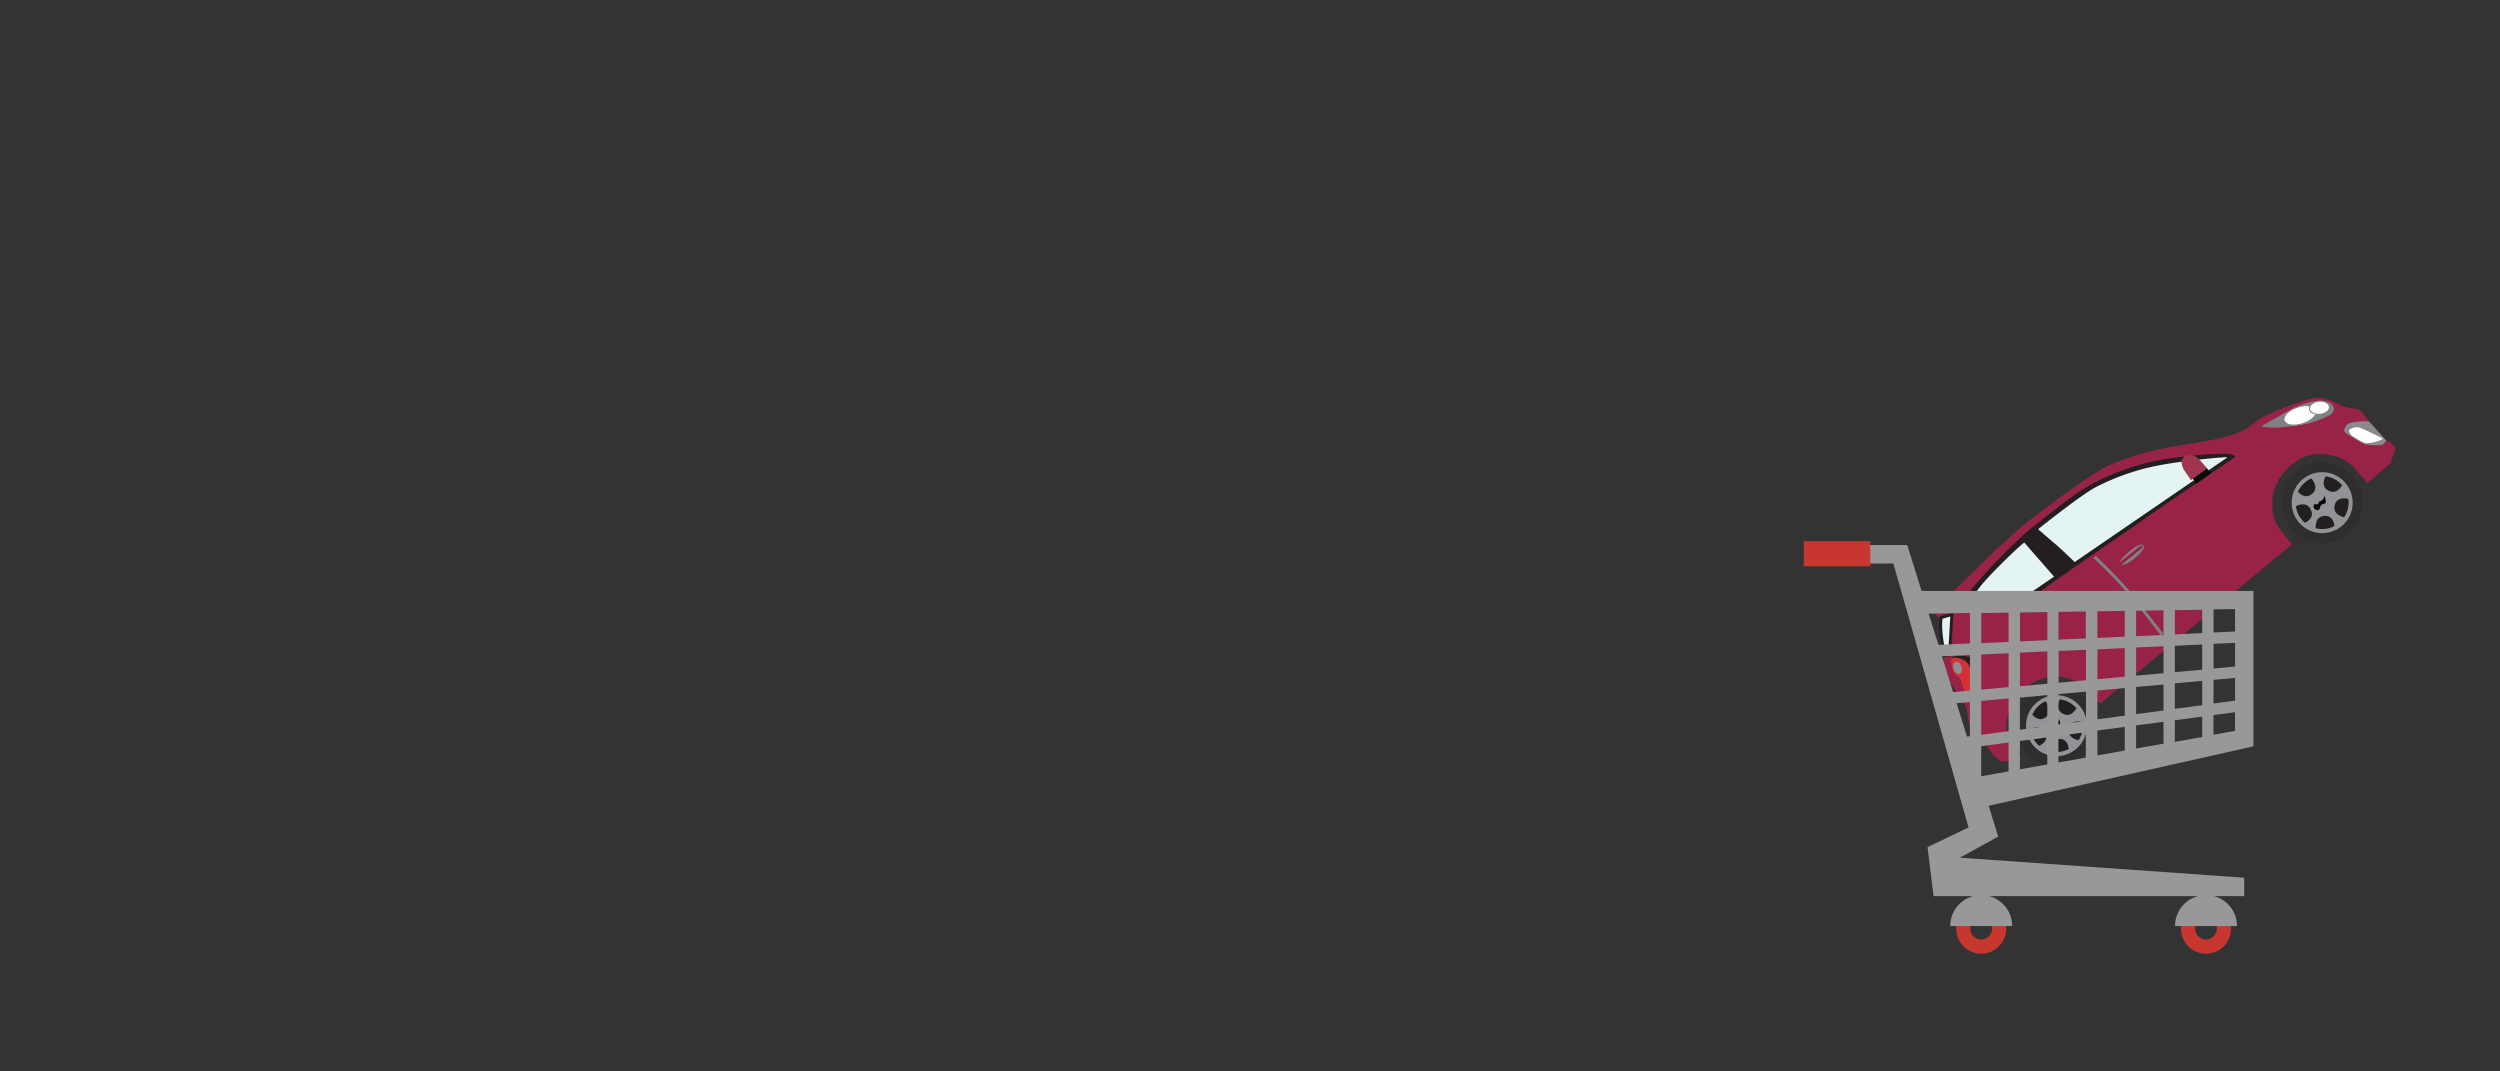 <svg id="Layer_1" data-name="Layer 1" xmlns="http://www.w3.org/2000/svg" viewBox="0 0 770 330"><rect x="0" y="0" width="770" height="330" fill="#333333" stroke="none"/><defs><style>.cls-1{fill:#982346;}.cls-2{fill:#d63036;}.cls-3{fill:#231f20;}.cls-4{fill:#e4f3f4;}.cls-5{fill:#8d8f91;}.cls-6{fill:#808184;}.cls-7{fill:#090909;}.cls-8{fill:#fff;}.cls-9{fill:#888a8d;}.cls-10{fill:#9f364f;}.cls-11{fill:#302d2f;}.cls-12{fill:#919396;}.cls-13{fill:#070707;}.cls-14{fill:#c7372f;}.cls-15{fill:#999899;}</style></defs><title>Car in shopping cart</title><path class="cls-1" d="M736.15,142.79l-6.93,6s-3.87-4.33-4.67-5.26a13.36,13.36,0,0,0-6.1-3.22c-2.68-.58-7.36-1.52-12.45,2.74-5.93,5-6.31,9.78-6.12,13.05a12.79,12.79,0,0,0,2.13,6.71c1.63,2.11,4,4.8,4,4.8l-59.23,49.12s-3.52-3.93-4.59-5.06c-1.42-1.5-4.23-2.48-6.59-3.1-2.16-.56-7.39-0.36-11.85,3.38a16,16,0,0,0-5.57,9.43,12.25,12.25,0,0,0,1,7.63,54.32,54.32,0,0,0,3.51,5.15s0.2,0-.91.19c-1.84.25-5.46,0.38-5.9-.15a11.07,11.07,0,0,0-1.79-1.38l-4.86-6.87a8.73,8.73,0,0,1-2.25-1.46c-0.57-.68-0.85-5.47-1.62-7.14s-4.06-5.61-5.23-8.23-1.76-7.93-2-11-0.22-7.93-.22-7.93a1.78,1.78,0,0,1-1.9-2.27s19.78-20.47,29.32-27.83,19.91-14.78,24.22-16.82a103.12,103.12,0,0,1,19.06-5.64c5.61-.84,15.18-2.25,20.15-4.09a22.46,22.46,0,0,0,6.25-3.84c1.21-1,6.5-3.52,9.82-4.63s7.66-3,10.42-2.48a20.84,20.84,0,0,1,6,2.39c1.14,0.59,4,.7,5.26,1.23s2.59,3,3.23,3.79,2.61,3,3.43,4.08,1.16,1.58,2.06,1.73a2.49,2.49,0,0,1,1.4.75l0.32,0.38,0.61,0.73a0.91,0.91,0,0,1,.16.9l-1.42,3.94A0.72,0.72,0,0,1,736.15,142.79Z"/><path class="cls-2" d="M601,202.87s-0.4,4.66,2.21,5.48c0.39,0.12,1,2.07,1.45,3.39s2.08,5.7,3.09,6c0.25,0.06,1.69-3,1.76-5a38,38,0,0,0-1.4-8.61c-0.39-.76-0.7-1.43-1.21-1.47C600.91,202.11,601,202.87,601,202.87Z"/><path class="cls-3" d="M624.78,184.71s-4.68,3.24-8.81,3.52a17.93,17.93,0,0,1-6.27-.48s-2.92-.86-3.69-1.85c-0.61-.79-0.18-2.29.43-3.36,0.72-1.28,11.78-14,20.49-20.91S640,151.55,642.71,150A72.35,72.35,0,0,1,664,141.93c8.8-1.75,21.87-2.58,23.32-2s1.23,0.72.86,1-25.46,17.24-27.86,19-19.42,13.34-22.47,15.52S624.78,184.71,624.78,184.71Z"/><path class="cls-4" d="M685.19,140.83a3.59,3.59,0,0,1,.78,0,3.09,3.09,0,0,1-.71.58L639,173.11s-4.75-4.57-5.92-5.52-5.35-4.6-5.35-4.6,13.49-10.8,17.89-13A71.88,71.88,0,0,1,661.77,144C671.56,141.74,685.19,140.83,685.19,140.83Z"/><path class="cls-4" d="M623.46,167.1l9.19,10.5s-9.63,6.64-11.11,7.47a15.68,15.68,0,0,1-10.22,1.31,7.89,7.89,0,0,1-3.65-1.71c-0.54-.65.72-1.94,2.06-3.76C612.17,177.62,621.15,168.85,623.46,167.1Z"/><path class="cls-4" d="M598.94,201.89c-0.61-2.57-1.71-8.95-1-11.71l3.23-.92-0.72,12.39Z"/><path class="cls-3" d="M600.49,202.11l-1.9.3-0.1-.42c-0.51-2.13-1.78-8.89-1-11.93l0.07-.26,3.46-1a0.48,0.48,0,0,1,.61.49l-0.72,12.34A0.49,0.49,0,0,1,600.49,202.11Zm-2.16-11.56c-0.52,2.63.37,8.1,1,10.81l0.7-.11,0.66-11.37Z"/><path class="cls-3" d="M606.67,202.33a2.54,2.54,0,0,1,1,.76,7.38,7.38,0,0,1,1.27,2.62c0.06,0.36.9,5.81,0.84,7.13a8.54,8.54,0,0,1-2,4.82,19.74,19.74,0,0,0-.27-9.16c-0.62-2.22-.78-3.38-1.65-4.42a5.45,5.45,0,0,0-3.2-1.51,2.64,2.64,0,0,0-1.68.3S601.13,201.32,606.67,202.33Z"/><ellipse class="cls-5" cx="602.93" cy="205.66" rx="1.27" ry="1.93" transform="translate(-34.08 199.54) rotate(-18.28)"/><path class="cls-6" d="M666.28,195.17c-0.07-.09-7.2-9.38-9.77-12.5a144.91,144.91,0,0,0-11.08-11.46l-0.63.68a143.88,143.88,0,0,1,11,11.37c2.56,3.12,9.68,12.39,9.75,12.48Z"/><path class="cls-6" d="M652.88,173.14l6.47-5.11a0.36,0.36,0,0,1,.36.07,0.6,0.6,0,0,1,.22.5c0,0.18-6.45,5.26-6.45,5.26s1.2,0.39,3.69-1.69c2-1.63,3.62-3.37,3.07-4a1.28,1.28,0,0,0-.6-0.51c-0.09,0-1.28.1-3.74,2.16C652.86,172.35,652.88,173.14,652.88,173.14Z"/><path class="cls-6" d="M696.8,131.09s7.78-4.46,9.77-5.45a22.77,22.77,0,0,1,7.34-2.2c1.52-.08,3.91.06,4.82,1.86a1.88,1.88,0,0,1-.54,2.09c-0.54.72-5.44,2.68-7.71,3.15-1.53.32-8.89,1.44-11.32,1.12-0.66-.09-2.5-0.23-2.5-0.23Z"/><polygon class="cls-7" points="679.29 143.71 681.02 145.77 676.24 149.08 676.07 148.16 675.32 147.5 674.79 146.63 679.29 143.71"/><ellipse class="cls-8" cx="708.44" cy="127.93" rx="5.18" ry="2.66" transform="translate(-4.8 225.61) rotate(-18.03)"/><path class="cls-6" d="M709.31,130.6a8.38,8.38,0,0,1-3.8.4,2.45,2.45,0,0,1-2.15-1.42c-0.27-.84.19-1.85,1.28-2.76a8.82,8.82,0,0,1,2.92-1.56c2.85-.93,5.46-0.48,5.94,1,0.27,0.84-.19,1.85-1.28,2.76h0A8.82,8.82,0,0,1,709.31,130.6Zm-5.65-1.11a2.17,2.17,0,0,0,1.9,1.21,8.06,8.06,0,0,0,3.65-.39,8.51,8.51,0,0,0,2.82-1.5h0c1-.83,1.42-1.72,1.19-2.43-0.43-1.31-2.92-1.68-5.56-.82a8.5,8.5,0,0,0-2.82,1.5C703.86,127.88,703.43,128.77,703.66,129.49Z"/><ellipse class="cls-8" cx="714.4" cy="125.59" rx="3.07" ry="2.02" transform="translate(-8.67 68.06) rotate(-5.42)"/><path class="cls-6" d="M714.6,127.76a4.14,4.14,0,0,1-2.31-.4,1.73,1.73,0,0,1-.34-3.06,4.1,4.1,0,0,1,2.24-.87c1.77-.17,3.31.67,3.42,1.86a1.88,1.88,0,0,1-.77,1.6h0A4.1,4.1,0,0,1,714.6,127.76Zm-3.11-1.89a1.6,1.6,0,0,0,.95,1.22,4.12,4.12,0,0,0,4.2-.43,1.59,1.59,0,0,0,.66-1.34c-0.1-1-1.48-1.74-3.08-1.58a3.79,3.79,0,0,0-2.07.8A1.59,1.59,0,0,0,711.49,125.87Z"/><path class="cls-9" d="M729.64,129.78s-6-.28-7,1.26-0.62,1.92-.07,2.35,5.07,3.3,6,3.48,5,0.67,5.7-.24l0.73-.92Z"/><path class="cls-8" d="M724.29,134.11s-0.93-1-.78-1.52,1.65-1.09,2.68-1,6.34,2.78,7.59,3.42a0.15,0.15,0,0,1,0,.27,11.69,11.69,0,0,1-5,1.22C727.67,136.46,724.29,134.11,724.29,134.11Z"/><path class="cls-10" d="M679.73,144.35l-4.91,3.52-2.24-3.26s-1.07-2.09-.45-3.05a2.56,2.56,0,0,1,3.43-1.26C677.44,141,679.73,144.35,679.73,144.35Z"/><circle class="cls-11" cx="715.21" cy="154.79" r="12.49" transform="translate(67.91 496.09) rotate(-40.01)"/><circle class="cls-12" cx="715.21" cy="154.79" r="9.39" transform="translate(67.91 496.09) rotate(-40.01)"/><path class="cls-13" d="M713,155.14a0.66,0.66,0,0,0,1.12-.65,2,2,0,0,0,1.8-1.8,4.32,4.32,0,0,1,.36,2.38,1.87,1.87,0,0,0-1.84,1.79A1.12,1.12,0,1,1,713,155.14Z"/><path class="cls-3" d="M721.37,149.45c-0.59,1-2,2.85-4.21,1.66s-1.42-3.35-.89-4.4A8.12,8.12,0,0,1,721.37,149.45Z"/><path class="cls-3" d="M719.08,155.62c0.63-2.53,3.14-2.21,4.21-1.95a8.17,8.17,0,0,1-1.3,5.65C721,159.08,718.44,158.19,719.08,155.62Z"/><path class="cls-3" d="M707.77,151.46a8.16,8.16,0,0,1,4.1-4.11c0.64,0.73,2.33,3,.24,4.78C710.29,153.66,708.59,152.34,707.77,151.46Z"/><path class="cls-3" d="M707.14,155.91c1-.48,3.4-1.36,4.56,1s-0.73,3.56-1.77,4.12a8.2,8.2,0,0,1-1-1A8.11,8.11,0,0,1,707.14,155.91Z"/><path class="cls-3" d="M713.25,162.7c-0.07-1.13.08-3.59,2.6-3.78s3,1.9,3.15,3.09A8.16,8.16,0,0,1,713.25,162.7Z"/><circle class="cls-11" cx="633.38" cy="223.48" r="12.49" transform="translate(4.59 459.56) rotate(-40.01)"/><circle class="cls-12" cx="633.38" cy="223.48" r="9.39" transform="translate(4.59 459.56) rotate(-40.01)"/><path class="cls-13" d="M631.2,223.84a0.66,0.66,0,0,0,1.12-.65,2,2,0,0,0,1.8-1.8,4.32,4.32,0,0,1,.36,2.38,1.87,1.87,0,0,0-1.84,1.79A1.12,1.12,0,1,1,631.2,223.84Z"/><path class="cls-3" d="M639.54,218.14c-0.59,1-2,2.85-4.21,1.66s-1.42-3.35-.89-4.4A8.12,8.12,0,0,1,639.54,218.14Z"/><path class="cls-3" d="M637.25,224.31c0.63-2.53,3.14-2.21,4.21-1.95a8.17,8.17,0,0,1-1.3,5.65C639.14,227.77,636.61,226.89,637.25,224.31Z"/><path class="cls-3" d="M625.94,220.15A8.16,8.16,0,0,1,630,216c0.64,0.73,2.33,3,.24,4.78C628.46,222.35,626.76,221,625.94,220.15Z"/><path class="cls-3" d="M625.31,224.6c1-.48,3.4-1.36,4.56,1s-0.73,3.56-1.77,4.12a8.2,8.2,0,0,1-1-1A8.11,8.11,0,0,1,625.31,224.6Z"/><path class="cls-3" d="M631.42,231.39c-0.07-1.13.08-3.59,2.6-3.78s3,1.9,3.15,3.09A8.16,8.16,0,0,1,631.42,231.39Z"/><path class="cls-14" d="M610.2,278.36a7.69,7.69,0,1,0,7.7,7.68,7.69,7.69,0,0,0-7.7-7.68m0,11a3.34,3.34,0,1,1,3.33-3.34,3.34,3.34,0,0,1-3.33,3.34"/><path class="cls-14" d="M679.45,278.36a7.69,7.69,0,1,0,7.7,7.68,7.69,7.69,0,0,0-7.7-7.68m0,11a3.34,3.34,0,1,1,3.33-3.34,3.35,3.35,0,0,1-3.33,3.34"/><path class="cls-15" d="M694.05,182H591.84l-4.4-14.12H566.09v5.69h17.07l23.16,81.28-12.64,6.06L595.54,276h12.24a9.51,9.51,0,0,0-7.11,9.22h19.07a9.53,9.53,0,0,0-7.1-9.22H677a9.53,9.53,0,0,0-7.09,9.22H689a9.54,9.54,0,0,0-7.1-9.22h9.32v-5.67l-87.52-6.16-0.08,0,11.83-6.5-2.94-9.49,81.55-18.31V182Zm-71.92,32.86,8.44-.76v9.53l-8.44,1.12v-9.89Zm-3.49,10.34-8.42,1.12V215.89l8.42-.77v10Zm23.84-15.68-8.43.75V200.5l8.43-.38v9.36ZM646,200l8.43-.39v8.82l-8.43.77V200Zm-15.41,10.59-8.44.76V201l8.44-.37v9.9Zm3.47,3.19,8.43-.76v9L634,223.12v-9.38ZM646,212.68l8.43-.76v8.5L646,221.54v-8.86Zm11.92-1.08,8.44-.76v8l-8.44,1.11v-8.34Zm0-3.5v-8.67l8.44-.38v8.3Zm11.93-9.2,8.43-.39v7.76l-8.43.75v-8.12Zm0-3.51v-7.46l8.43-.13V195Zm-3.49.18-8.44.37V188.1l8.44-.13v7.59Zm-11.93.53-8.43.38v-8.2l8.43-.12v7.93Zm-11.93.53L634,197v-8.54l8.43-.13v8.28Zm-11.91.54-8.44.38v-8.91l8.44-.12v8.64Zm-11.94.54-8.42.38v-9.27l8.42-.13v9Zm0,3.49v10.44l-8.42.77V201.57ZM606.73,212.7l-5.17.48-3.43-11.06,8.6-.38v11Zm0,3.5v10.55l-0.9.12-3.2-10.3Zm3.48,13.62,8.42-1.12v8.88l-8.42,1.51v-9.26Zm11.92-1.59,8.44-1.12v8.35l-8.44,1.49v-8.73ZM634,226.65l8.43-1.13v7.83L634,234.84v-8.19ZM646,225l8.43-1.12v7.28l-8.43,1.5V225Zm11.92-1.58,8.44-1.11v6.74l-8.44,1.49v-7.12Zm11.93-1.58,8.43-1.12V227l-8.43,1.49v-6.59Zm0-3.52v-7.86l8.43-.75v7.48Zm11.92-8.92,6.63-.6v7l-6.63.88v-7.33Zm6.63-4.1-6.63.6v-7.6l6.63-.31v7.31Zm0-10.8-6.63.3v-7.11l6.63-.09v6.9Zm-81.65-5.7v9.37l-9.7.45L594,189Zm75,37.5v-6.05l6.63-.89v5.76Z"/><rect class="cls-14" x="555.55" y="166.69" width="20.51" height="7.71"/></svg>